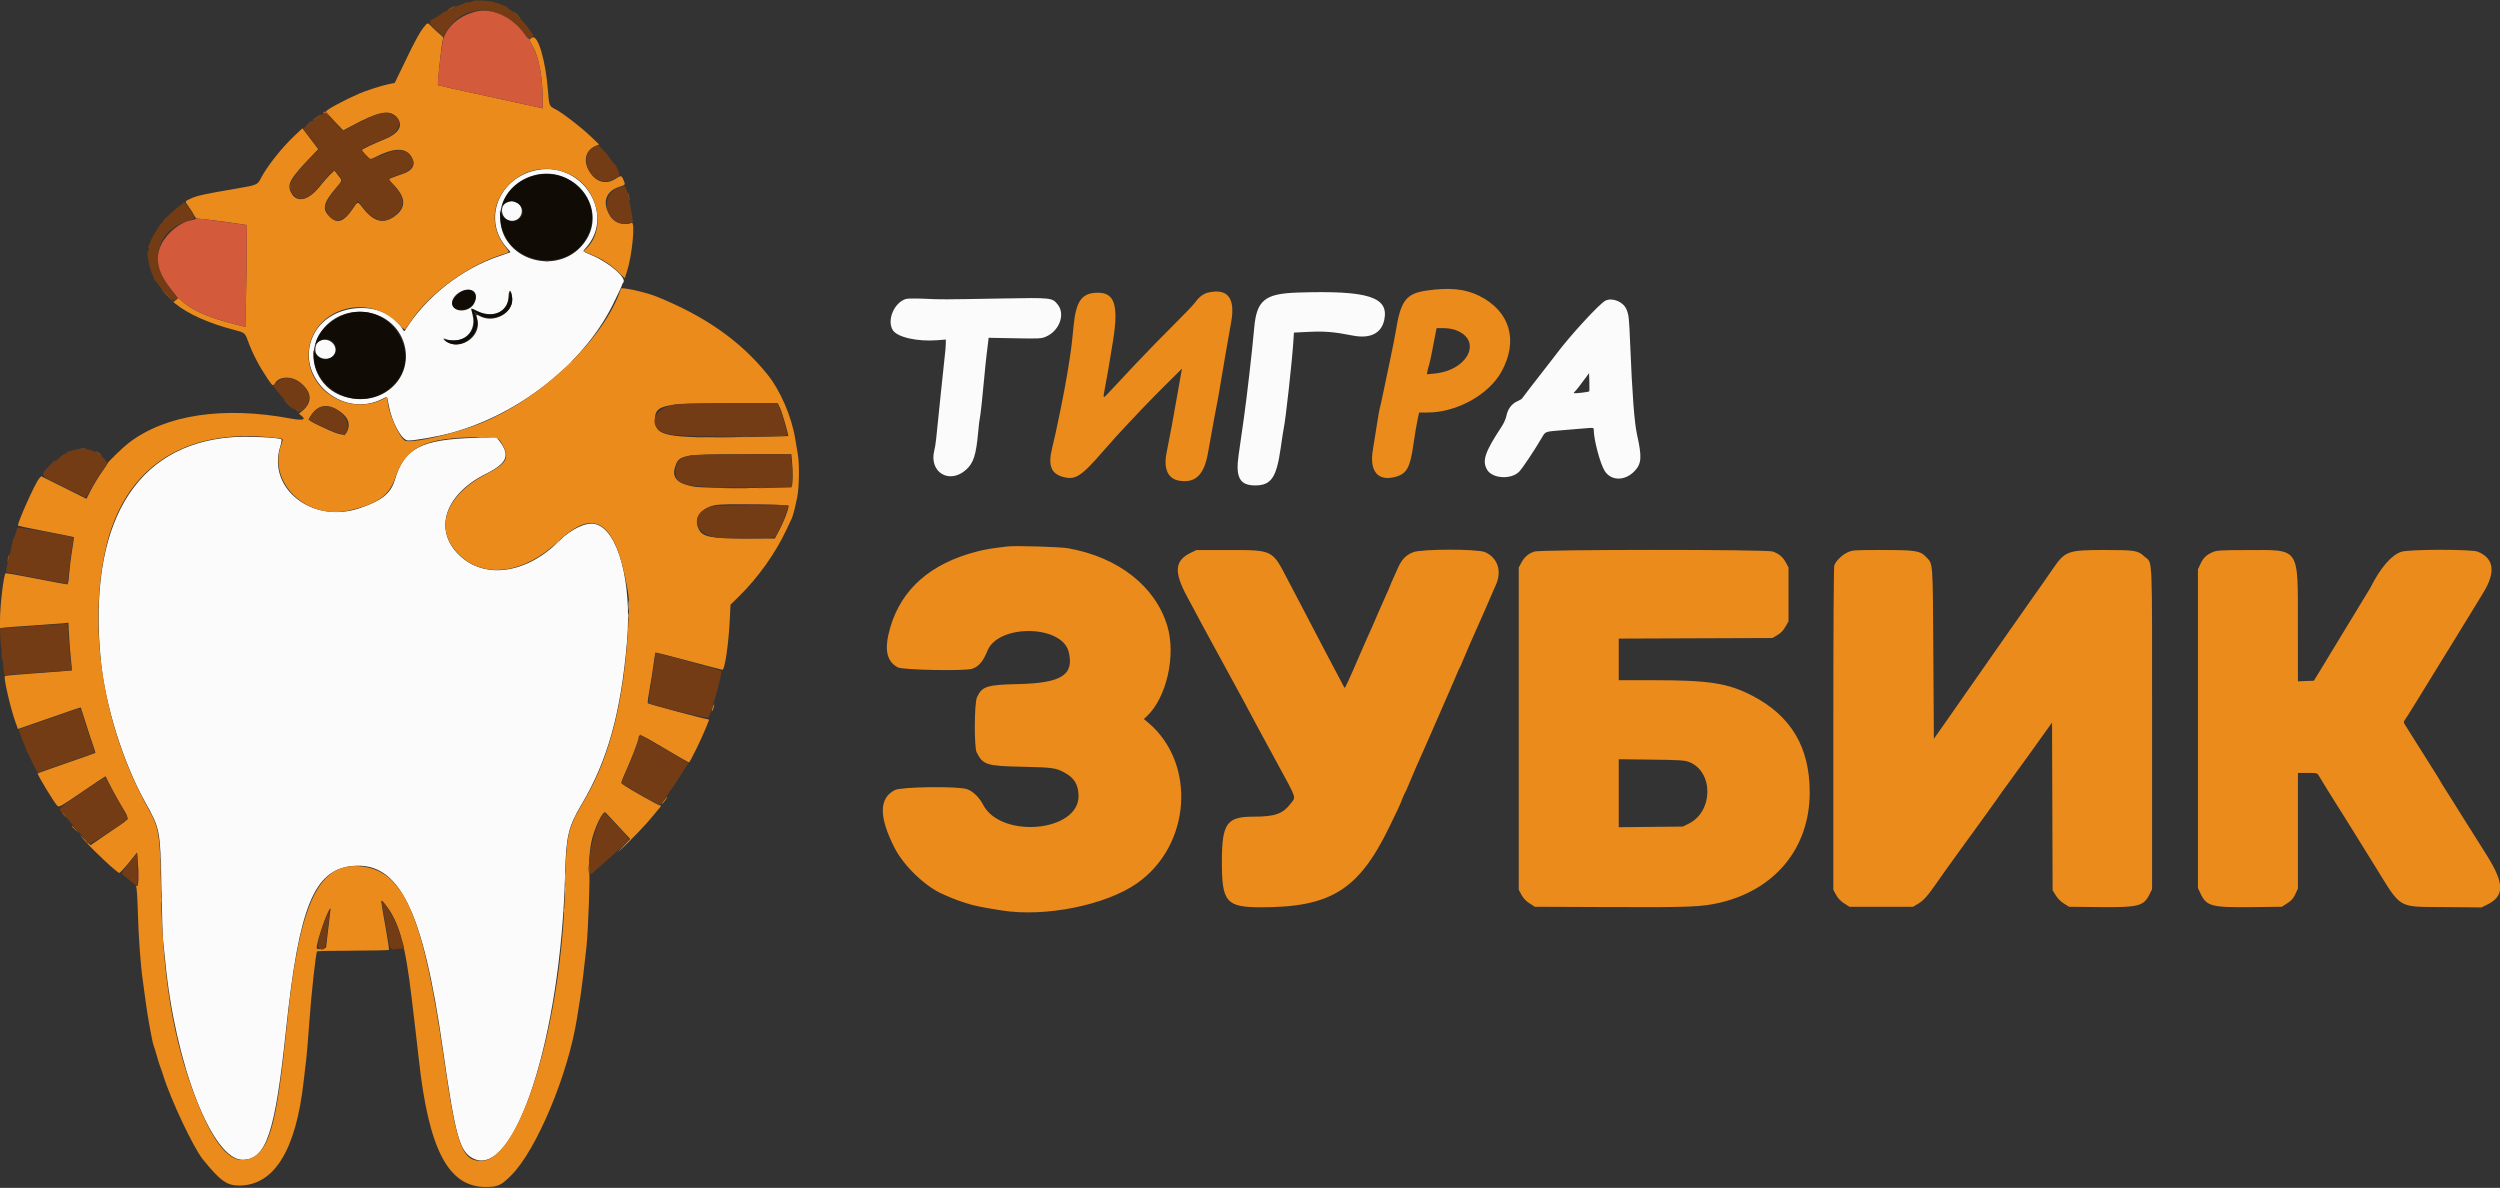 <svg id="svg" version="1.1" xmlns="http://www.w3.org/2000/svg" xmlns:xlink="http://www.w3.org/1999/xlink" width="400" height="190.064" viewBox="0, 0, 400,190.064"><rect x="0" y="0" width="400" height="190.064" fill="#333333" stroke="none"/><g id="svgg"><path id="path0" d="M86.127 27.172 C 79.765 28.243,77.024 35.295,81.223 39.789 C 81.500 40.086,81.695 40.348,81.655 40.373 C 81.616 40.397,80.836 40.666,79.923 40.970 C 73.867 42.986,68.125 47.497,64.821 52.833 C 64.689 53.047,64.639 53.034,64.479 52.750 C 61.633 47.701,52.656 48.288,50.117 53.688 C 47.045 60.222,54.631 67.168,61.186 63.823 C 62.009 63.404,61.913 63.300,62.220 64.939 C 62.714 67.574,64.230 70.355,65.234 70.471 C 65.993 70.559,70.035 69.854,72.230 69.251 C 83.102 66.263,93.235 58.257,97.965 48.917 C 98.698 47.470,99.545 45.650,99.569 45.472 C 99.577 45.411,99.640 45.305,99.708 45.236 C 100.387 44.557,97.588 42.086,94.765 40.871 C 93.105 40.157,93.193 40.252,93.694 39.707 C 98.514 34.458,93.379 25.951,86.127 27.172 M90.722 28.553 C 94.547 30.444,95.978 34.992,93.810 38.370 C 89.758 44.683,79.608 41.697,80.035 34.317 C 80.322 29.372,86.087 26.263,90.722 28.553 M81.335 32.315 C 79.673 32.778,80.178 35.333,81.932 35.333 C 83.599 35.333,84.102 33.040,82.575 32.403 C 81.962 32.146,81.946 32.145,81.335 32.315 M75.833 46.667 C 76.227 47.060,76.257 47.627,75.927 48.418 C 75.234 50.075,72.333 50.111,72.333 48.463 C 72.333 47.002,74.868 45.701,75.833 46.667 M81.962 47.789 C 82.122 50.076,79.071 51.767,76.848 50.624 C 76.149 50.265,76.150 50.264,76.374 51.103 C 77.043 53.609,74.133 55.938,71.708 54.838 C 71.074 54.550,70.652 53.998,71.238 54.222 C 73.926 55.254,76.299 53.204,75.618 50.437 C 75.312 49.192,75.287 49.220,76.275 49.718 C 78.832 51.007,81.280 49.921,81.358 47.465 C 81.402 46.055,81.858 46.299,81.962 47.789 M207.583 46.812 C 202.351 46.985,201.057 48.048,200.670 52.494 C 200.365 55.993,199.486 63.660,199.007 67.000 C 198.738 68.879,198.366 71.476,198.181 72.772 C 197.664 76.397,198.351 77.667,200.832 77.667 C 203.379 77.667,204.240 76.412,204.904 71.732 C 205.124 70.183,205.348 68.729,205.403 68.500 C 205.672 67.380,206.716 57.980,206.923 54.815 L 207.028 53.214 209.409 53.098 C 211.927 52.975,213.527 53.109,216.366 53.677 C 219.206 54.245,221.019 53.364,221.481 51.191 C 222.265 47.501,218.898 46.440,207.583 46.812 M144.947 47.831 C 143.062 48.418,141.873 51.220,142.838 52.803 C 143.545 53.962,146.780 54.693,150.042 54.430 L 151.333 54.326 151.326 55.038 C 151.322 55.429,151.247 56.313,151.159 57.000 C 151.071 57.688,150.771 60.538,150.491 63.333 C 149.740 70.867,149.698 71.228,149.487 72.067 C 148.604 75.574,151.915 77.565,154.593 75.137 C 155.766 74.073,156.175 72.797,156.504 69.171 C 156.608 68.027,156.723 67.043,156.760 66.983 C 156.837 66.859,157.238 63.191,157.496 60.250 C 157.592 59.150,157.750 57.612,157.846 56.833 C 157.942 56.054,158.056 55.108,158.100 54.731 L 158.180 54.046 162.382 54.124 C 166.307 54.197,166.633 54.181,167.342 53.871 C 169.517 52.922,170.485 50.276,169.228 48.717 C 168.349 47.626,168.278 47.618,160.417 47.756 C 150.536 47.929,150.681 47.929,147.917 47.801 C 146.542 47.737,145.206 47.750,144.947 47.831 M256.863 48.109 C 255.914 48.584,251.156 53.759,249.000 56.661 C 248.771 56.970,248.077 57.866,247.459 58.653 C 246.198 60.257,246.230 60.216,244.729 62.167 C 244.130 62.946,243.589 63.660,243.528 63.755 C 243.467 63.849,243.101 64.065,242.716 64.235 C 241.865 64.610,241.221 65.487,241.025 66.537 C 240.946 66.963,240.618 67.710,240.298 68.197 C 237.557 72.368,237.097 73.734,237.950 75.177 C 238.789 76.598,241.813 76.763,243.077 75.457 C 243.613 74.902,245.558 71.981,246.732 69.966 C 247.282 69.024,247.177 69.059,250.083 68.824 C 251.367 68.720,252.998 68.585,253.708 68.523 C 254.943 68.416,255.000 68.427,255.000 68.760 C 255.000 70.347,256.045 74.268,256.763 75.372 C 257.805 76.975,259.998 76.977,261.529 75.376 C 262.653 74.201,262.728 73.133,261.934 69.583 C 261.500 67.644,261.168 63.282,260.829 55.083 C 260.650 50.739,260.612 50.388,260.219 49.466 C 259.709 48.269,257.959 47.561,256.863 48.109 M59.327 50.093 C 65.592 51.518,67.022 59.555,61.590 62.819 C 58.492 64.681,53.980 63.982,51.782 61.299 C 47.435 55.995,52.460 48.531,59.327 50.093 M51.136 54.580 C 50.653 54.853,50.444 55.311,50.465 56.052 C 50.503 57.393,52.622 57.918,53.416 56.783 C 54.360 55.436,52.613 53.749,51.136 54.580 M254.270 62.619 C 254.153 62.736,251.934 62.989,251.841 62.896 C 251.796 62.852,251.834 62.763,251.926 62.699 C 252.086 62.587,252.979 61.452,253.833 60.273 L 254.250 59.699 254.298 61.120 C 254.325 61.902,254.312 62.577,254.270 62.619 M37.167 69.948 C 21.533 71.122,13.998 83.953,16.141 105.750 C 16.842 112.878,19.722 122.066,23.212 128.308 C 25.629 132.631,25.646 132.722,25.835 142.083 C 25.918 146.208,26.026 149.883,26.076 150.250 C 26.126 150.617,26.284 152.154,26.428 153.667 C 28.009 170.291,33.949 185.582,38.819 185.561 C 42.594 185.545,44.015 181.294,45.754 164.833 C 47.846 145.016,50.239 139.130,56.439 138.551 C 63.856 137.858,67.686 145.605,70.834 167.667 C 72.846 181.772,73.523 184.240,75.681 185.341 C 82.366 188.751,89.739 165.947,90.420 139.750 C 90.576 133.753,90.928 132.285,93.075 128.668 C 97.218 121.689,99.361 113.979,100.327 102.583 C 101.131 93.103,98.880 84.765,95.272 83.856 C 93.813 83.489,91.387 84.619,89.454 86.565 C 84.220 91.837,77.446 92.760,73.404 88.754 C 69.332 84.716,71.198 79.093,77.687 75.847 C 81.172 74.105,81.678 72.878,79.885 70.527 L 79.448 69.954 76.099 70.052 C 67.338 70.308,64.666 71.705,63.167 76.813 C 62.537 78.961,61.015 80.161,57.417 81.349 C 49.964 83.809,42.750 78.152,44.828 71.476 C 45.008 70.897,45.102 70.371,45.036 70.308 C 44.725 70.009,39.521 69.771,37.167 69.948 " stroke="none" fill="#fbfbfb" fill-rule="evenodd"></path><path id="path1" d="M67.706 4.472 C 67.317 4.934,66.411 6.551,65.583 8.264 C 64.789 9.906,63.917 11.704,63.645 12.260 L 63.152 13.270 62.118 13.480 C 61.069 13.694,58.566 14.498,57.500 14.962 C 55.013 16.047,52.167 17.587,52.167 17.848 C 52.167 17.924,52.785 18.633,53.542 19.426 L 54.917 20.866 56.167 20.191 C 60.526 17.839,62.305 17.479,63.441 18.718 C 64.620 20.005,63.898 21.338,61.500 22.299 C 59.908 22.938,58.023 23.828,57.924 23.988 C 57.882 24.056,58.173 24.431,58.570 24.821 L 59.293 25.530 59.830 25.252 C 63.010 23.607,64.883 23.546,65.817 25.057 C 66.588 26.305,66.084 27.279,64.373 27.847 C 63.755 28.052,62.999 28.325,62.692 28.453 L 62.133 28.685 63.073 29.670 C 64.962 31.651,64.994 33.242,63.171 34.580 C 61.422 35.864,59.870 35.520,58.223 33.481 C 57.107 32.100,57.368 32.080,56.272 33.635 C 55.015 35.419,54.064 35.786,53.007 34.897 C 51.477 33.610,51.613 32.611,53.645 30.210 C 54.844 28.793,54.802 28.974,54.135 28.107 C 53.842 27.727,53.578 27.384,53.549 27.345 C 53.450 27.213,52.313 28.401,51.142 29.860 C 49.335 32.112,47.453 32.516,46.586 30.839 C 45.881 29.475,46.360 28.624,49.934 24.890 L 50.917 23.864 49.654 22.195 L 48.391 20.525 47.203 21.638 C 45.094 23.614,42.657 26.698,41.687 28.619 C 41.211 29.562,41.057 29.625,37.858 30.169 C 32.790 31.030,31.564 31.294,30.611 31.730 C 29.496 32.240,29.526 32.134,30.229 33.125 C 30.539 33.560,30.916 34.160,31.067 34.458 C 31.292 34.901,31.440 35.000,31.880 35.000 C 32.350 35.000,37.452 35.665,38.958 35.922 L 39.500 36.015 39.476 39.966 C 39.463 42.139,39.407 45.803,39.351 48.108 L 39.250 52.300 37.667 51.901 C 33.709 50.902,31.152 49.840,29.551 48.528 L 28.518 47.682 28.134 48.008 L 27.750 48.333 28.106 48.625 C 30.070 50.232,33.493 51.757,37.380 52.758 C 39.149 53.213,39.197 53.250,39.652 54.497 C 40.389 56.517,41.384 58.450,42.721 60.459 C 43.578 61.746,43.724 61.848,43.991 61.350 C 44.616 60.182,46.632 60.101,48.007 61.188 C 49.911 62.693,50.044 64.345,48.373 65.744 L 47.830 66.199 48.256 66.534 C 49.052 67.160,48.416 67.320,46.527 66.968 C 35.732 64.956,26.472 66.352,20.583 70.878 C 19.653 71.594,17.167 74.005,17.167 74.193 C 17.167 74.259,16.767 74.870,16.278 75.552 C 15.789 76.233,15.039 77.469,14.610 78.299 L 13.831 79.808 10.207 78.002 L 6.583 76.195 6.267 76.556 C 5.619 77.294,2.669 83.892,2.889 84.111 C 2.930 84.152,4.940 84.568,7.357 85.036 C 9.773 85.504,11.778 85.909,11.813 85.937 C 11.848 85.965,11.718 86.946,11.524 88.119 C 11.331 89.291,11.122 90.981,11.061 91.875 C 10.981 93.062,10.891 93.500,10.729 93.500 C 10.607 93.500,8.362 93.081,5.740 92.568 C 3.119 92.056,0.935 91.676,0.886 91.725 C 0.577 92.034,0.002 96.899,0.001 99.210 L 0.000 100.504 0.625 100.420 C 0.969 100.373,3.012 100.222,5.167 100.084 C 7.321 99.945,9.503 99.789,10.015 99.736 L 10.947 99.640 11.052 101.695 C 11.110 102.825,11.245 104.520,11.352 105.462 C 11.460 106.404,11.514 107.209,11.472 107.250 C 11.430 107.292,9.038 107.489,6.156 107.688 C 3.274 107.887,0.859 108.100,0.789 108.161 C 0.530 108.386,1.667 113.315,2.528 115.697 L 2.870 116.645 6.727 115.307 C 8.848 114.572,11.102 113.789,11.736 113.569 C 12.371 113.348,12.907 113.186,12.927 113.209 C 12.948 113.231,13.266 114.225,13.635 115.417 C 14.003 116.608,14.531 118.219,14.808 118.997 C 15.086 119.774,15.287 120.435,15.257 120.466 C 15.226 120.496,13.154 121.231,10.653 122.097 C 8.151 122.964,6.074 123.703,6.038 123.740 C 5.904 123.874,8.709 128.502,9.183 128.931 C 9.465 129.187,9.707 129.050,13.178 126.677 C 15.211 125.288,16.883 124.174,16.895 124.201 C 17.273 125.066,18.586 127.521,19.412 128.907 C 20.773 131.189,20.846 130.889,18.542 132.458 C 17.465 133.192,16.113 134.116,15.539 134.513 L 14.494 135.234 13.468 134.242 C 12.525 133.331,12.549 133.370,13.763 134.731 C 15.254 136.404,18.776 139.667,19.090 139.667 C 19.204 139.667,19.886 138.935,20.607 138.042 L 21.917 136.417 22.022 137.500 C 22.253 139.868,22.192 141.879,21.893 141.764 C 21.689 141.686,21.662 141.713,21.787 141.871 C 21.881 141.990,22.000 143.799,22.059 146.000 C 22.161 149.816,22.490 154.393,22.831 156.750 C 22.924 157.392,23.152 159.079,23.339 160.500 C 23.648 162.852,24.429 167.069,24.612 167.375 C 24.653 167.444,24.873 168.157,25.100 168.959 C 25.326 169.761,25.579 170.567,25.661 170.750 C 25.743 170.933,25.937 171.496,26.093 172.000 C 27.312 175.937,30.959 183.658,32.489 185.541 C 35.270 188.963,36.315 189.705,38.327 189.686 C 43.886 189.634,47.336 184.045,48.576 173.083 C 48.721 171.800,48.914 170.150,49.005 169.417 C 49.096 168.683,49.322 165.946,49.507 163.333 C 49.819 158.945,50.539 152.405,50.732 152.212 C 50.778 152.167,53.363 152.119,56.477 152.106 C 59.591 152.094,62.181 152.042,62.232 151.990 C 62.283 151.939,62.064 150.439,61.745 148.657 C 60.916 144.029,60.895 143.826,61.278 144.269 C 63.781 147.161,64.826 150.728,65.915 160.083 C 66.138 162.008,66.401 164.221,66.499 165.000 C 66.596 165.779,66.828 167.804,67.013 169.499 C 68.590 183.900,71.722 189.903,77.667 189.914 C 79.671 189.917,80.167 189.691,81.837 188.011 C 85.868 183.955,90.931 171.831,92.316 162.917 C 92.501 161.725,92.729 160.300,92.823 159.750 C 93.008 158.663,93.569 154.085,93.844 151.417 C 94.107 148.854,94.437 139.814,94.270 139.711 C 94.083 139.595,94.288 136.450,94.585 134.887 C 95.020 132.602,96.476 129.558,96.914 130.021 C 97.033 130.147,97.965 131.147,98.984 132.244 L 100.838 134.237 99.628 135.492 C 98.962 136.182,98.751 136.447,99.159 136.082 C 100.735 134.670,103.385 131.905,104.500 130.509 C 104.821 130.107,105.158 129.697,105.250 129.597 C 105.647 129.164,105.901 128.779,105.714 128.891 C 105.547 128.991,100.754 126.305,99.613 125.472 C 99.325 125.262,99.353 125.152,100.134 123.417 C 101.029 121.427,102.165 118.478,102.169 118.132 C 102.179 117.338,102.444 117.440,106.294 119.727 C 108.400 120.977,110.171 122.000,110.231 122.000 C 110.377 122.000,112.235 118.224,112.855 116.667 C 113.129 115.979,113.387 115.342,113.428 115.250 C 113.470 115.158,113.334 115.072,113.127 115.059 C 112.645 115.028,103.785 112.655,103.644 112.519 C 103.585 112.463,103.711 111.479,103.924 110.333 C 104.137 109.188,104.423 107.400,104.558 106.362 C 104.694 105.323,104.835 104.443,104.873 104.405 C 104.910 104.368,107.298 104.973,110.179 105.750 C 113.060 106.527,115.498 107.164,115.597 107.165 C 115.968 107.169,116.581 102.966,116.764 99.160 L 116.880 96.750 118.240 95.417 C 121.296 92.421,124.074 88.516,125.831 84.750 C 126.215 83.925,126.594 83.126,126.673 82.975 C 126.868 82.598,127.277 80.988,127.581 79.401 C 127.868 77.904,127.918 74.195,127.671 72.819 C 127.582 72.323,127.391 71.177,127.248 70.272 C 126.674 66.664,124.843 62.436,122.728 59.833 C 118.394 54.501,112.832 50.604,105.063 47.454 C 103.370 46.768,99.452 45.893,99.357 46.179 C 96.759 54.034,86.984 63.509,77.292 67.570 C 72.936 69.394,65.521 71.094,64.707 70.454 C 63.783 69.730,62.244 66.254,62.055 64.467 L 61.954 63.517 61.316 63.842 C 55.831 66.641,49.003 62.375,49.377 56.383 C 49.806 49.511,58.742 46.635,63.682 51.779 C 64.249 52.370,64.766 52.792,64.831 52.718 C 64.895 52.644,65.354 51.984,65.849 51.251 C 68.771 46.932,74.680 42.590,80.030 40.832 C 80.609 40.642,81.185 40.451,81.310 40.408 C 81.472 40.352,81.364 40.118,80.930 39.588 C 75.516 32.981,83.404 24.097,91.266 27.947 C 95.732 30.133,97.098 36.688,93.744 39.839 L 93.343 40.216 94.630 40.739 C 96.286 41.411,97.648 42.294,98.936 43.531 L 99.965 44.519 100.311 43.447 C 101.169 40.792,101.680 35.303,101.038 35.647 C 100.087 36.155,98.397 35.675,97.737 34.709 C 96.265 32.556,96.817 30.609,99.103 29.889 C 100.109 29.571,100.094 29.598,99.748 28.770 C 99.449 28.055,99.352 28.040,98.538 28.576 C 97.012 29.581,95.448 29.197,94.380 27.553 C 93.232 25.786,93.641 24.034,95.369 23.318 L 95.862 23.114 94.478 21.793 C 92.941 20.324,89.994 18.054,88.883 17.483 C 87.860 16.957,87.860 16.955,87.678 14.561 C 87.307 9.694,86.078 5.513,85.161 6.003 C 84.636 6.284,84.645 6.440,85.246 7.449 C 86.218 9.081,86.831 12.401,86.833 16.045 L 86.833 17.340 86.420 17.236 C 86.193 17.179,82.440 16.362,78.080 15.420 C 73.720 14.479,70.119 13.674,70.077 13.633 C 69.963 13.518,70.651 6.986,70.835 6.439 C 70.977 6.019,70.941 5.919,70.540 5.615 C 70.289 5.424,69.716 4.908,69.268 4.467 C 68.293 3.510,68.518 3.509,67.706 4.472 M228.239 46.493 C 224.966 46.969,224.099 48.117,223.325 53.000 C 223.216 53.688,222.832 55.637,222.471 57.333 C 222.111 59.029,221.594 61.494,221.323 62.811 C 221.051 64.128,220.797 65.257,220.758 65.320 C 220.719 65.383,220.492 66.705,220.253 68.259 C 220.014 69.812,219.751 71.458,219.669 71.917 C 219.042 75.417,220.485 77.110,223.378 76.268 C 225.105 75.766,225.632 74.769,226.164 71.000 C 226.352 69.671,226.629 68.002,226.781 67.292 L 227.057 66.000 228.446 66.000 C 233.057 66.000,238.203 63.153,240.228 59.481 C 242.981 54.491,241.617 49.809,236.691 47.342 C 234.439 46.214,231.908 45.959,228.239 46.493 M193.238 46.823 C 192.551 46.988,191.759 47.594,191.274 48.327 C 191.055 48.658,189.439 50.351,187.683 52.089 C 185.927 53.828,183.124 56.710,181.453 58.494 C 179.783 60.278,178.010 62.171,177.514 62.702 C 176.403 63.889,176.431 63.926,176.838 61.821 C 177.153 60.189,177.498 58.170,178.083 54.532 C 178.993 48.876,178.356 46.833,175.684 46.833 C 173.077 46.833,172.147 48.135,171.753 52.333 C 171.472 55.327,171.362 56.156,170.745 59.917 C 170.258 62.886,168.984 69.120,168.313 71.822 C 167.673 74.396,168.174 75.751,169.959 76.269 C 172.057 76.880,172.908 76.338,176.671 72.000 C 177.347 71.221,178.211 70.246,178.591 69.833 C 181.698 66.463,184.039 64.018,186.383 61.694 L 189.129 58.972 188.969 59.778 C 188.881 60.221,188.593 61.858,188.329 63.417 C 187.880 66.060,187.034 70.615,186.672 72.333 C 186.110 75.005,186.850 76.640,188.750 76.925 C 191.281 77.305,192.656 75.962,193.268 72.513 C 194.004 68.368,194.639 64.909,194.739 64.500 C 194.796 64.271,195.025 62.958,195.249 61.583 C 195.472 60.208,195.874 57.846,196.142 56.333 C 196.409 54.821,196.796 52.630,197.001 51.465 C 197.672 47.648,196.392 46.069,193.238 46.823 M232.758 52.761 C 237.304 54.305,234.986 59.263,229.478 59.775 L 228.296 59.885 228.408 59.317 C 228.470 59.005,228.587 58.563,228.668 58.333 C 228.750 58.104,228.970 57.092,229.159 56.083 C 229.348 55.075,229.582 53.856,229.680 53.375 L 229.857 52.500 230.923 52.500 C 231.509 52.500,232.335 52.618,232.758 52.761 M124.819 65.292 C 125.138 65.948,126.212 69.677,126.111 69.777 C 126.095 69.794,122.781 69.861,118.749 69.925 C 106.641 70.119,104.830 69.771,104.792 67.242 C 104.755 64.799,105.882 64.532,116.342 64.514 L 124.434 64.500 124.819 65.292 M54.015 65.592 C 55.512 66.502,56.063 67.548,55.671 68.736 C 55.291 69.889,54.706 69.824,51.399 68.257 C 49.210 67.219,49.226 67.237,49.788 66.403 C 50.855 64.819,52.289 64.544,54.015 65.592 M43.631 70.014 C 45.565 70.229,45.378 70.055,44.960 71.252 C 42.867 77.240,49.021 83.191,55.760 81.697 C 60.255 80.700,62.247 79.328,63.185 76.581 C 64.931 71.469,67.890 70.015,76.692 69.945 C 79.821 69.920,79.704 69.875,80.533 71.417 C 81.535 73.281,80.966 74.223,77.875 75.813 C 71.205 79.244,69.337 84.634,73.406 88.703 C 77.379 92.676,83.854 91.823,89.340 86.604 C 95.198 81.031,98.534 83.393,100.432 94.458 C 100.697 96.006,100.706 96.526,100.523 100.038 C 99.915 111.736,97.666 120.867,93.718 127.667 C 91.932 130.743,91.711 131.181,91.272 132.529 C 90.717 134.233,90.533 136.196,90.424 141.583 C 89.980 163.529,83.231 185.708,76.987 185.745 C 73.928 185.764,73.035 183.302,70.997 169.231 C 67.742 146.755,64.739 139.604,58.161 138.664 C 51.076 137.652,47.924 144.131,45.920 163.833 C 44.369 179.086,43.257 183.525,40.596 185.084 C 37.496 186.902,34.602 184.053,31.450 176.083 C 27.664 166.507,25.931 156.047,25.734 141.583 C 25.625 133.623,25.427 132.411,23.748 129.417 C 16.654 116.769,14.032 101.082,16.840 88.083 C 19.679 74.942,29.348 68.421,43.631 70.014 M126.725 73.792 C 126.877 75.403,126.853 77.544,126.680 77.817 C 126.467 78.154,112.840 78.190,111.000 77.858 C 108.409 77.392,107.493 76.460,107.991 74.796 C 108.595 72.783,109.053 72.692,118.684 72.678 L 126.618 72.667 126.725 73.792 M126.167 80.990 C 126.167 81.515,125.366 83.581,124.643 84.921 L 123.971 86.167 119.516 86.167 C 113.595 86.167,112.397 85.924,111.768 84.597 C 110.971 82.919,112.001 81.387,114.289 80.848 C 115.726 80.510,126.167 80.634,126.167 80.990 M161.167 87.434 C 158.557 87.744,157.667 87.894,156.229 88.266 C 148.911 90.162,144.263 94.235,142.460 100.333 C 141.431 103.812,141.799 105.801,143.651 106.779 C 144.469 107.211,154.549 107.393,155.596 106.995 C 156.641 106.598,157.321 105.783,157.985 104.131 C 159.723 99.805,169.949 99.951,170.996 104.317 C 171.883 108.014,169.838 109.302,162.841 109.456 C 157.891 109.564,157.112 109.817,156.313 111.576 C 155.881 112.529,155.845 119.543,156.269 120.383 C 157.275 122.377,157.837 122.556,163.500 122.680 C 168.437 122.789,168.887 122.850,170.301 123.602 C 171.869 124.436,172.546 125.550,172.567 127.333 C 172.636 133.122,160.089 134.253,157.271 128.712 C 156.700 127.587,155.655 126.584,154.724 126.267 C 153.260 125.768,144.228 125.879,143.183 126.408 C 140.625 127.704,140.605 130.684,143.120 135.634 C 144.616 138.579,148.141 141.942,150.950 143.106 C 151.298 143.250,151.890 143.507,152.266 143.676 C 152.641 143.846,153.653 144.209,154.516 144.484 C 155.925 144.933,156.861 145.126,160.269 145.671 C 167.181 146.775,176.832 144.851,181.867 141.365 C 190.562 135.344,191.486 122.116,183.666 115.583 L 183.018 115.041 183.446 114.646 C 186.624 111.709,188.191 104.914,186.781 100.186 C 184.882 93.818,178.958 89.165,170.917 87.725 C 169.630 87.495,162.460 87.281,161.167 87.434 M190.529 88.441 C 187.932 89.698,187.786 91.499,189.959 95.500 C 190.681 96.829,191.324 98.029,191.389 98.167 C 191.453 98.304,191.752 98.867,192.052 99.417 C 192.353 99.967,192.963 101.092,193.407 101.917 C 193.851 102.742,195.281 105.367,196.585 107.750 C 198.809 111.814,199.270 112.668,201.020 115.958 C 201.398 116.669,202.936 119.506,204.437 122.264 C 207.532 127.949,207.365 127.453,206.542 128.533 C 205.249 130.228,204.010 130.667,200.516 130.667 C 196.254 130.667,195.500 131.759,195.500 137.939 C 195.500 144.338,196.214 145.164,201.750 145.166 C 212.916 145.169,217.368 142.399,222.242 132.417 C 223.736 129.357,223.986 128.814,224.429 127.667 C 224.589 127.254,224.776 126.842,224.845 126.750 C 224.914 126.658,225.118 126.208,225.299 125.750 C 225.662 124.827,227.339 120.961,227.828 119.917 C 228.000 119.550,228.512 118.388,228.967 117.333 C 230.085 114.737,232.025 110.290,232.530 109.167 C 232.756 108.662,233.042 107.987,233.165 107.667 C 233.288 107.346,233.445 107.008,233.513 106.917 C 233.581 106.825,233.785 106.375,233.965 105.917 C 234.310 105.042,235.963 101.225,236.491 100.083 C 236.840 99.330,237.705 97.359,238.503 95.500 C 238.798 94.813,239.182 93.933,239.356 93.545 C 240.338 91.357,239.606 89.200,237.587 88.335 C 236.378 87.817,227.461 87.824,226.131 88.345 C 224.962 88.803,224.307 89.466,223.699 90.808 C 222.647 93.130,222.333 93.846,222.333 93.921 C 222.333 93.964,222.114 94.468,221.846 95.041 C 221.579 95.614,221.023 96.871,220.612 97.833 C 219.768 99.806,219.125 101.268,218.668 102.250 C 218.497 102.617,218.020 103.704,217.608 104.667 C 215.883 108.693,215.195 110.181,215.118 110.053 C 214.925 109.733,208.804 98.079,208.612 97.667 C 208.549 97.529,208.214 96.892,207.870 96.250 C 207.525 95.608,206.645 93.929,205.913 92.518 C 203.551 87.963,203.623 87.998,196.512 88.006 L 191.417 88.012 190.529 88.441 M245.468 88.250 C 244.526 88.596,243.907 89.128,243.432 90.001 L 243.000 90.795 243.000 116.583 L 243.000 142.372 243.443 143.185 C 243.742 143.736,244.159 144.174,244.731 144.541 L 245.575 145.083 257.579 145.133 C 270.414 145.185,272.305 145.109,275.221 144.420 C 284.082 142.326,289.528 135.643,289.554 126.833 C 289.576 119.551,286.556 114.487,280.270 111.264 C 276.434 109.297,273.441 108.835,264.542 108.834 L 259.000 108.833 259.000 105.504 L 259.000 102.175 271.292 102.129 L 283.583 102.083 284.376 101.617 C 284.926 101.294,285.321 100.886,285.666 100.284 L 286.164 99.417 286.165 95.106 L 286.167 90.795 285.734 90.001 C 285.247 89.105,284.637 88.592,283.639 88.240 C 282.655 87.893,246.414 87.902,245.468 88.250 M295.582 88.392 C 294.718 88.794,293.759 89.735,293.489 90.446 C 293.395 90.693,293.333 101.077,293.333 116.613 L 293.333 142.372 293.776 143.185 C 294.076 143.736,294.492 144.174,295.064 144.541 L 295.909 145.083 300.996 145.083 L 306.083 145.083 306.847 144.634 C 307.740 144.109,308.377 143.407,309.750 141.431 C 310.300 140.639,311.012 139.630,311.333 139.188 C 311.654 138.745,312.329 137.807,312.833 137.101 C 313.337 136.396,314.012 135.463,314.333 135.028 C 314.654 134.593,315.239 133.790,315.634 133.243 C 316.028 132.697,316.948 131.425,317.679 130.417 C 318.965 128.643,319.496 127.896,320.346 126.667 C 320.568 126.346,321.279 125.371,321.925 124.500 C 322.572 123.629,323.734 122.028,324.509 120.942 C 326.286 118.448,326.400 118.290,327.455 116.823 L 328.327 115.610 328.372 129.027 L 328.417 142.443 328.921 143.259 C 329.233 143.764,329.736 144.267,330.241 144.579 L 331.056 145.083 335.902 145.135 C 342.144 145.201,342.976 144.991,343.911 143.116 L 344.333 142.268 344.333 116.544 C 344.333 87.684,344.446 90.281,343.140 89.066 C 342.072 88.074,341.631 88.000,336.753 88.000 C 330.826 88.000,330.403 88.155,328.439 91.040 C 327.646 92.205,326.657 93.616,324.672 96.417 C 324.477 96.692,323.347 98.304,322.162 100.000 C 320.976 101.696,319.453 103.871,318.776 104.833 C 318.099 105.796,317.158 107.146,316.684 107.833 C 316.210 108.521,315.371 109.721,314.819 110.500 C 314.268 111.279,313.689 112.109,313.533 112.343 C 313.377 112.578,312.387 113.994,311.333 115.492 L 309.417 118.214 309.333 104.565 C 309.242 89.539,309.297 90.308,308.212 89.153 C 307.238 88.117,306.527 88.000,301.202 88.002 C 296.541 88.003,296.395 88.013,295.582 88.392 M354.000 88.356 C 352.996 88.800,352.533 89.253,352.063 90.250 L 351.670 91.083 351.670 116.583 L 351.670 142.083 352.063 142.928 C 353.029 145.002,353.814 145.214,360.254 145.139 L 365.092 145.083 365.957 144.528 C 366.622 144.101,366.920 143.765,367.244 143.080 L 367.667 142.187 367.667 132.927 L 367.667 123.667 369.208 123.668 C 370.712 123.669,370.757 123.680,371.021 124.126 C 371.638 125.165,373.080 127.503,373.874 128.750 C 374.340 129.483,374.886 130.346,375.086 130.667 C 375.648 131.567,378.280 135.807,380.001 138.583 C 384.336 145.578,383.459 145.066,391.228 145.135 L 397.039 145.187 397.920 144.756 C 400.730 143.381,400.727 141.376,397.907 136.875 C 394.797 131.913,394.535 131.496,393.577 130.000 C 393.078 129.221,392.517 128.321,392.331 128.000 C 392.144 127.679,391.695 126.967,391.331 126.417 C 390.968 125.867,390.596 125.267,390.505 125.083 C 390.414 124.900,390.020 124.247,389.628 123.633 C 389.237 123.018,388.434 121.743,387.844 120.800 C 386.266 118.277,385.682 117.349,385.067 116.388 C 384.529 115.549,384.522 115.517,384.807 115.138 C 384.968 114.925,385.650 113.850,386.322 112.750 C 386.994 111.650,387.710 110.487,387.913 110.167 C 388.116 109.846,388.530 109.171,388.833 108.667 C 389.137 108.162,389.551 107.487,389.756 107.167 C 390.214 106.445,392.623 102.538,392.889 102.085 C 392.996 101.902,393.316 101.377,393.601 100.918 C 393.886 100.459,394.554 99.371,395.085 98.500 C 395.616 97.629,396.617 95.993,397.310 94.864 C 399.351 91.536,399.062 89.345,396.438 88.266 C 395.457 87.862,385.515 87.873,384.226 88.280 C 382.648 88.777,380.866 90.844,379.268 94.030 C 379.207 94.151,378.728 94.941,378.204 95.787 C 377.679 96.632,376.219 99.032,374.960 101.120 C 373.700 103.208,372.119 105.817,371.446 106.917 L 370.222 108.917 368.944 108.965 L 367.667 109.014 367.663 99.965 C 367.658 87.397,368.057 87.991,359.622 88.012 C 355.133 88.023,354.691 88.050,354.000 88.356 M114.019 113.185 C 113.916 113.480,113.861 113.750,113.897 113.786 C 113.932 113.821,114.045 113.609,114.148 113.315 C 114.251 113.020,114.306 112.750,114.270 112.714 C 114.234 112.679,114.121 112.891,114.019 113.185 M270.202 121.899 C 274.179 123.393,274.173 129.832,270.194 131.787 L 269.250 132.250 264.125 132.303 L 259.000 132.355 259.000 126.915 L 259.000 121.475 264.208 121.539 C 268.680 121.594,269.528 121.645,270.202 121.899 M106.477 127.792 C 105.997 128.371,105.794 128.667,105.876 128.667 C 105.923 128.667,106.161 128.404,106.405 128.083 C 106.859 127.488,106.914 127.263,106.477 127.792 M11.500 132.219 C 11.500 132.248,11.744 132.491,12.042 132.760 L 12.583 133.250 12.094 132.708 C 11.638 132.203,11.500 132.090,11.500 132.219 M52.555 148.292 C 52.349 149.919,52.178 151.381,52.174 151.542 C 52.167 151.839,50.666 152.004,50.667 151.708 C 50.669 150.559,52.499 145.333,52.900 145.333 C 52.915 145.333,52.760 146.665,52.555 148.292 " stroke="none" fill="#eb8b1c" fill-rule="evenodd"></path><path id="path2" d="M85.544 28.090 C 83.160 28.732,81.284 30.333,80.510 32.387 L 80.333 32.856 80.817 32.512 C 82.419 31.371,84.535 33.413,83.237 34.848 C 82.412 35.760,80.888 35.495,80.276 34.333 L 79.970 33.750 80.069 35.083 C 80.616 42.385,90.961 44.214,94.118 37.567 C 96.589 32.364,91.316 26.536,85.544 28.090 M73.755 46.714 C 73.066 47.104,72.331 48.022,72.337 48.483 C 72.356 49.877,74.855 49.973,75.745 48.614 C 76.789 47.021,75.457 45.750,73.755 46.714 M81.461 47.515 C 81.228 49.941,78.880 51.025,76.401 49.853 L 75.386 49.372 75.602 49.978 C 76.534 52.585,74.877 54.700,72.101 54.450 C 71.185 54.368,71.116 54.383,71.412 54.599 C 73.796 56.349,77.435 53.160,76.102 50.488 C 75.760 49.802,75.764 49.721,76.125 50.037 C 78.369 52.005,82.381 50.245,81.916 47.497 C 81.754 46.538,81.554 46.546,81.461 47.515 M55.248 50.300 C 53.032 51.066,51.103 52.870,50.580 54.667 L 50.459 55.083 50.854 54.730 C 51.724 53.954,53.067 54.168,53.583 55.166 C 54.571 57.076,51.617 58.460,50.492 56.614 L 50.168 56.083 50.167 56.602 C 50.160 62.879,57.920 66.172,62.644 61.897 C 68.175 56.892,62.395 47.828,55.248 50.300 " stroke="none" fill="#110b06" fill-rule="evenodd"></path><path id="path3" d="M75.734 0.155 C 75.623 0.266,75.141 0.366,74.708 0.367 C 74.502 0.368,74.333 0.426,74.333 0.497 C 74.333 0.567,74.122 0.667,73.863 0.719 C 73.417 0.808,70.843 1.970,70.667 2.162 C 70.444 2.405,69.066 3.235,68.946 3.199 C 68.870 3.177,68.852 3.229,68.905 3.315 C 68.959 3.401,68.908 3.506,68.793 3.549 C 68.571 3.630,69.717 4.929,70.526 5.514 L 70.968 5.833 71.387 5.119 C 74.170 0.370,80.059 0.534,83.961 5.470 C 84.589 6.265,84.644 6.297,84.979 6.062 C 85.387 5.777,85.418 5.612,85.121 5.304 C 85.004 5.182,84.752 4.834,84.562 4.529 C 84.073 3.745,82.127 1.778,81.605 1.540 C 81.364 1.430,81.167 1.264,81.167 1.170 C 81.167 1.077,81.110 1.014,81.042 1.031 C 80.973 1.048,80.617 0.924,80.250 0.755 C 79.883 0.587,79.530 0.459,79.464 0.472 C 79.399 0.485,79.136 0.409,78.881 0.302 C 78.435 0.115,75.893 -0.004,75.734 0.155 M50.904 18.718 C 50.347 19.102,49.581 19.684,49.201 20.011 L 48.511 20.606 49.755 22.240 L 50.999 23.874 49.625 25.319 C 46.315 28.798,45.827 29.842,46.909 31.127 C 48.011 32.437,49.327 31.951,51.362 29.482 C 53.504 26.883,53.336 26.971,54.141 28.028 C 54.712 28.776,54.781 28.949,54.596 29.164 C 52.092 32.051,51.708 32.995,52.504 34.302 C 53.449 35.852,54.918 35.540,56.333 33.489 L 57.250 32.161 57.744 32.789 C 59.877 35.502,61.363 35.946,63.230 34.427 C 64.867 33.094,64.814 31.623,63.061 29.686 C 61.979 28.490,61.938 28.575,63.903 27.935 C 65.930 27.276,66.569 26.376,65.841 25.207 C 64.982 23.826,63.791 23.686,61.391 24.680 C 59.070 25.642,59.182 25.639,58.458 24.770 C 58.115 24.358,57.833 23.987,57.833 23.947 C 57.833 23.827,60.510 22.570,61.626 22.165 C 64.015 21.301,64.653 19.034,62.734 18.232 C 61.579 17.750,60.025 18.222,56.412 20.152 L 54.862 20.980 53.500 19.490 C 51.918 17.759,52.181 17.837,50.904 18.718 M95.138 23.508 C 92.040 25.127,94.911 30.276,98.058 28.744 C 99.196 28.191,99.267 28.080,98.931 27.376 C 98.767 27.031,98.646 26.721,98.664 26.685 C 98.681 26.650,98.632 26.575,98.556 26.519 C 98.388 26.396,97.333 25.047,97.333 24.955 C 97.333 24.919,96.977 24.507,96.542 24.039 L 95.750 23.188 95.138 23.508 M99.038 29.997 C 95.569 31.150,97.157 36.738,100.656 35.690 L 101.280 35.503 101.076 34.126 C 100.867 32.712,100.203 30.000,100.020 29.810 C 99.963 29.752,99.521 29.836,99.038 29.997 M29.234 32.456 C 29.288 32.510,29.126 32.683,28.874 32.840 C 28.290 33.205,25.946 35.332,26.119 35.339 C 26.191 35.342,26.095 35.474,25.906 35.633 C 25.459 36.006,23.997 38.521,23.931 39.028 C 23.923 39.089,23.862 39.194,23.795 39.261 C 23.728 39.328,23.717 39.559,23.771 39.775 C 23.825 39.990,23.802 40.167,23.720 40.167 C 23.366 40.167,23.868 42.939,24.414 43.995 C 24.558 44.273,24.617 44.501,24.546 44.503 C 24.475 44.504,24.494 44.560,24.589 44.628 C 24.684 44.695,25.034 45.125,25.369 45.583 C 26.620 47.299,27.775 48.271,28.154 47.928 C 28.483 47.631,28.478 47.618,27.708 46.745 C 23.759 42.265,24.827 36.942,29.988 35.385 C 30.499 35.231,30.979 35.052,31.055 34.989 C 31.343 34.749,29.888 32.469,29.402 32.397 C 29.256 32.376,29.180 32.402,29.234 32.456 M87.208 41.782 C 87.369 41.823,87.631 41.823,87.792 41.782 C 87.952 41.740,87.821 41.705,87.500 41.705 C 87.179 41.705,87.048 41.740,87.208 41.782 M44.917 60.694 C 44.733 60.795,44.382 61.065,44.136 61.293 L 43.688 61.709 44.379 62.624 C 45.059 63.526,46.829 65.315,47.514 65.795 C 48.135 66.230,49.285 65.095,49.447 63.888 C 49.712 61.917,46.634 59.747,44.917 60.694 M107.708 64.753 C 104.046 65.548,103.621 68.783,107.083 69.503 C 108.888 69.879,125.555 70.001,125.915 69.641 C 126.062 69.494,125.280 66.558,124.823 65.542 L 124.354 64.500 116.552 64.513 C 110.643 64.523,108.497 64.581,107.708 64.753 M51.000 65.300 C 50.679 65.476,50.172 65.960,49.872 66.375 L 49.328 67.130 50.789 67.882 C 51.593 68.295,52.906 68.863,53.707 69.145 L 55.164 69.656 55.415 69.170 C 56.541 66.993,53.219 64.081,51.000 65.300 M11.631 72.064 C 11.291 72.188,10.972 72.250,10.923 72.201 C 10.874 72.151,10.833 72.203,10.833 72.315 C 10.833 72.428,10.758 72.473,10.667 72.417 C 10.575 72.360,10.500 72.393,10.500 72.490 C 10.500 72.587,10.420 72.667,10.321 72.667 C 10.223 72.667,10.042 72.760,9.919 72.875 C 9.796 72.990,9.097 73.608,8.366 74.250 C 6.224 76.131,6.125 75.900,9.877 77.770 C 11.641 78.649,13.247 79.432,13.448 79.509 C 13.779 79.638,13.888 79.509,14.653 78.077 C 15.115 77.212,15.878 75.975,16.348 75.329 L 17.202 74.155 16.827 73.608 C 15.785 72.088,13.458 71.396,11.631 72.064 M110.554 72.841 C 108.808 73.186,108.083 73.950,108.083 75.445 C 108.083 77.737,109.295 78.000,119.851 78.000 L 126.628 78.000 126.741 76.939 C 126.845 75.970,126.782 74.605,126.568 73.208 L 126.485 72.667 118.867 72.685 C 114.678 72.695,110.937 72.765,110.554 72.841 M113.604 81.125 C 110.356 82.206,111.016 85.476,114.586 85.992 C 115.887 86.180,121.141 86.222,122.874 86.058 L 123.998 85.952 124.560 84.934 C 125.139 83.886,125.878 82.100,126.066 81.292 L 126.173 80.833 120.295 80.844 C 115.334 80.852,114.290 80.896,113.604 81.125 M2.786 84.458 C 2.748 84.527,2.622 84.940,2.504 85.375 C 2.386 85.810,2.241 86.167,2.181 86.167 C 2.121 86.167,2.065 86.298,2.058 86.458 C 2.051 86.619,1.783 87.820,1.463 89.128 C 0.884 91.494,0.882 91.506,1.232 91.590 C 2.074 91.792,10.754 93.467,10.788 93.433 C 10.809 93.413,10.941 92.297,11.082 90.953 C 11.223 89.609,11.443 87.964,11.570 87.296 C 11.697 86.629,11.780 86.062,11.756 86.036 C 11.527 85.794,2.885 84.274,2.786 84.458 M5.083 100.174 C 3.067 100.338,1.099 100.478,0.710 100.486 L 0.004 100.500 0.058 101.972 C 0.088 102.781,0.148 103.512,0.193 103.597 C 0.237 103.681,0.269 104.144,0.262 104.625 C 0.255 105.106,0.308 105.500,0.379 105.500 C 0.450 105.500,0.503 105.781,0.497 106.125 C 0.491 106.469,0.536 107.040,0.597 107.394 L 0.708 108.038 1.645 107.943 C 2.161 107.891,4.592 107.716,7.047 107.555 L 11.511 107.262 11.428 106.839 C 11.348 106.435,11.137 104.155,10.906 101.208 L 10.799 99.833 9.774 99.855 C 9.211 99.867,7.100 100.011,5.083 100.174 M104.764 105.497 C 104.700 106.063,104.427 107.848,104.159 109.463 C 103.883 111.126,103.736 112.440,103.821 112.493 C 104.479 112.899,113.209 115.035,113.342 114.823 C 113.877 113.970,115.636 107.566,115.398 107.336 C 115.262 107.204,106.580 104.803,105.398 104.570 L 104.880 104.468 104.764 105.497 M10.750 113.996 C 9.742 114.346,7.618 115.083,6.031 115.633 C 4.443 116.183,3.105 116.673,3.056 116.721 C 2.979 116.799,3.560 118.450,4.004 119.417 C 4.088 119.600,4.178 119.862,4.204 120.000 C 4.229 120.138,4.296 120.287,4.351 120.333 C 4.438 120.405,5.178 121.927,5.243 122.167 C 5.255 122.212,5.430 122.565,5.632 122.950 L 5.998 123.649 6.874 123.340 C 7.356 123.170,9.397 122.458,11.410 121.758 C 13.422 121.059,15.099 120.457,15.135 120.421 C 15.171 120.385,14.829 119.281,14.374 117.969 C 13.920 116.657,13.414 115.077,13.249 114.458 C 12.902 113.150,13.086 113.184,10.750 113.996 M101.793 119.418 C 101.450 120.456,100.769 122.202,100.279 123.298 L 99.388 125.291 102.360 127.062 C 103.994 128.036,105.391 128.833,105.465 128.833 C 105.668 128.833,107.481 126.319,108.885 124.087 L 110.142 122.091 107.029 120.243 C 105.317 119.226,103.579 118.200,103.167 117.963 L 102.417 117.531 101.793 119.418 M13.113 126.792 C 9.614 129.178,9.247 129.503,9.729 129.783 C 9.855 129.857,10.415 130.494,10.974 131.199 C 11.533 131.905,12.442 132.981,12.995 133.591 C 13.555 134.209,13.951 134.784,13.890 134.891 C 13.829 134.997,13.841 135.028,13.916 134.960 C 13.991 134.892,14.144 134.912,14.256 135.005 C 14.416 135.137,18.814 132.352,20.476 131.066 C 20.538 131.018,20.388 130.742,18.272 127.000 C 17.573 125.763,17.000 124.656,17.000 124.542 C 17.000 124.166,16.754 124.308,13.113 126.792 M95.958 131.208 C 94.416 134.309,93.534 141.240,94.886 139.632 C 94.995 139.503,95.646 138.916,96.333 138.327 C 98.591 136.394,100.667 134.462,100.667 134.294 C 100.667 134.105,96.852 130.000,96.676 130.000 C 96.612 130.000,96.289 130.544,95.958 131.208 M20.659 138.082 C 19.976 138.952,19.449 139.720,19.489 139.790 C 19.528 139.860,20.109 140.349,20.780 140.878 L 22.000 141.840 22.000 139.170 C 22.000 137.702,21.978 136.500,21.951 136.500 C 21.924 136.500,21.343 137.212,20.659 138.082 M61.050 144.418 C 61.104 144.601,61.426 146.325,61.765 148.250 C 62.414 151.941,62.434 151.994,63.137 151.878 C 63.383 151.837,63.827 151.797,64.125 151.789 C 64.423 151.780,64.667 151.759,64.667 151.742 C 64.667 151.377,63.501 147.989,63.088 147.152 C 62.212 145.381,60.758 143.429,61.050 144.418 M52.202 146.700 C 51.202 149.119,50.649 151.448,51.020 151.682 C 51.957 152.276,52.025 152.121,52.484 148.339 C 52.871 145.140,52.864 145.098,52.202 146.700 " stroke="none" fill="#743c14" fill-rule="evenodd"></path><path id="path4" d="M75.875 1.914 C 73.468 2.590,71.692 4.122,70.944 6.167 C 70.684 6.879,69.918 13.473,70.077 13.633 C 70.119 13.674,73.720 14.479,78.080 15.420 C 82.440 16.362,86.193 17.179,86.420 17.236 L 86.833 17.340 86.833 16.045 C 86.831 12.401,86.218 9.081,85.246 7.449 C 84.926 6.912,84.714 6.392,84.775 6.294 C 84.835 6.195,84.808 6.163,84.713 6.221 C 84.619 6.280,84.333 6.027,84.079 5.660 C 82.003 2.664,78.653 1.135,75.875 1.914 M51.734 18.026 C 51.658 18.149,51.689 18.173,51.818 18.093 C 51.932 18.022,52.180 18.102,52.386 18.275 L 52.750 18.583 52.433 18.208 C 52.076 17.788,51.908 17.744,51.734 18.026 M31.256 35.009 C 31.295 35.073,31.044 35.170,30.697 35.226 C 28.866 35.519,26.748 37.201,25.809 39.107 C 24.704 41.353,25.271 43.756,27.562 46.524 C 28.066 47.134,28.465 47.659,28.448 47.691 C 28.431 47.723,28.442 47.737,28.473 47.721 C 28.505 47.705,28.992 48.071,29.557 48.533 C 31.152 49.839,33.714 50.903,37.667 51.901 L 39.250 52.300 39.351 48.108 C 39.407 45.803,39.463 42.141,39.476 39.972 L 39.500 36.026 39.042 35.936 C 38.622 35.854,32.684 35.057,31.634 34.943 C 31.387 34.916,31.216 34.946,31.256 35.009 M118.960 69.951 C 119.168 69.991,119.468 69.990,119.627 69.948 C 119.786 69.906,119.617 69.874,119.250 69.875 C 118.883 69.877,118.753 69.911,118.960 69.951 M121.377 78.120 C 121.631 78.158,122.006 78.157,122.211 78.117 C 122.416 78.078,122.208 78.046,121.750 78.048 C 121.292 78.049,121.124 78.081,121.377 78.120 M117.531 80.791 C 119.061 80.819,121.611 80.819,123.198 80.791 C 124.785 80.764,123.533 80.742,120.417 80.741 C 117.300 80.741,116.001 80.764,117.531 80.791 M22.062 140.083 C 22.063 141.092,22.090 141.483,22.123 140.952 C 22.157 140.422,22.156 139.597,22.123 139.119 C 22.089 138.641,22.062 139.075,22.062 140.083 " stroke="none" fill="#d35b3b" fill-rule="evenodd"></path><path id="path5" d="M72.125 1.262 C 71.479 1.613,71.552 1.734,72.208 1.400 C 72.837 1.080,72.948 0.997,72.736 1.007 C 72.652 1.010,72.377 1.125,72.125 1.262 M82.667 2.417 C 82.978 2.737,83.270 3.000,83.315 3.000 C 83.361 3.000,83.144 2.737,82.833 2.417 C 82.522 2.096,82.230 1.833,82.185 1.833 C 82.139 1.833,82.356 2.096,82.667 2.417 M50.622 18.756 C 50.280 18.988,50.000 19.215,50.000 19.258 C 50.000 19.302,50.300 19.140,50.667 18.897 C 51.249 18.512,51.446 18.333,51.289 18.333 C 51.264 18.333,50.964 18.524,50.622 18.756 M49.240 19.875 L 48.750 20.417 49.292 19.927 C 49.797 19.471,49.910 19.333,49.781 19.333 C 49.752 19.333,49.509 19.577,49.240 19.875 M46.372 29.833 C 46.372 30.154,46.406 30.285,46.448 30.125 C 46.490 29.965,46.490 29.702,46.448 29.542 C 46.406 29.381,46.372 29.512,46.372 29.833 M100.441 31.083 C 100.661 32.056,100.837 32.459,100.734 31.750 C 100.680 31.383,100.567 30.971,100.482 30.833 C 100.380 30.666,100.366 30.749,100.441 31.083 M52.039 33.000 C 52.039 33.321,52.073 33.452,52.115 33.292 C 52.157 33.131,52.157 32.869,52.115 32.708 C 52.073 32.548,52.039 32.679,52.039 33.000 M26.750 47.333 C 27.294 47.883,27.777 48.333,27.823 48.333 C 27.869 48.333,27.461 47.883,26.917 47.333 C 26.372 46.783,25.890 46.333,25.844 46.333 C 25.798 46.333,26.206 46.783,26.750 47.333 M46.083 64.667 C 46.535 65.125,46.942 65.500,46.987 65.500 C 47.033 65.500,46.701 65.125,46.250 64.667 C 45.799 64.208,45.392 63.833,45.346 63.833 C 45.300 63.833,45.632 64.208,46.083 64.667 M123.958 69.789 C 124.348 69.824,124.985 69.824,125.375 69.789 C 125.765 69.754,125.446 69.725,124.667 69.725 C 123.888 69.725,123.569 69.754,123.958 69.789 M111.288 69.954 C 111.584 69.990,112.109 69.991,112.455 69.955 C 112.800 69.919,112.558 69.889,111.917 69.888 C 111.275 69.887,110.992 69.917,111.288 69.954 M114.550 69.958 C 115.356 69.988,116.631 69.988,117.383 69.957 C 118.135 69.926,117.475 69.901,115.917 69.902 C 114.358 69.902,113.743 69.927,114.550 69.958 M12.958 71.784 C 13.165 71.824,13.502 71.824,13.708 71.784 C 13.915 71.745,13.746 71.712,13.333 71.712 C 12.921 71.712,12.752 71.745,12.958 71.784 M15.333 72.213 C 15.333 72.245,15.577 72.449,15.875 72.667 C 16.210 72.913,16.327 72.953,16.180 72.773 C 15.958 72.499,15.333 72.086,15.333 72.213 M7.910 74.542 L 7.083 75.417 7.958 74.590 C 8.440 74.135,8.833 73.741,8.833 73.715 C 8.833 73.590,8.679 73.729,7.910 74.542 M116.134 78.124 C 117.078 78.154,118.578 78.154,119.467 78.124 C 120.356 78.094,119.583 78.070,117.750 78.070 C 115.917 78.070,115.189 78.095,116.134 78.124 M122.877 86.120 C 123.131 86.158,123.506 86.157,123.711 86.117 C 123.916 86.078,123.708 86.046,123.250 86.048 C 122.792 86.049,122.624 86.081,122.877 86.120 M1.259 89.259 C 1.197 89.594,1.179 89.901,1.219 89.941 C 1.260 89.982,1.345 89.742,1.407 89.407 C 1.470 89.073,1.488 88.766,1.447 88.725 C 1.407 88.684,1.322 88.925,1.259 89.259 M10.872 100.667 C 10.872 100.987,10.906 101.119,10.948 100.958 C 10.990 100.798,10.990 100.535,10.948 100.375 C 10.906 100.215,10.872 100.346,10.872 100.667 M9.985 130.139 C 10.075 130.307,10.279 130.550,10.439 130.680 C 10.619 130.827,10.579 130.710,10.334 130.375 C 9.896 129.777,9.732 129.666,9.985 130.139 M94.180 138.948 C 94.173 139.333,94.226 139.684,94.299 139.728 C 94.371 139.773,94.403 139.534,94.370 139.197 C 94.279 138.274,94.195 138.164,94.180 138.948 " stroke="none" fill="#8f501d" fill-rule="evenodd"></path><path id="path6" d="M76.458 69.954 C 76.756 69.991,77.244 69.991,77.542 69.954 C 77.840 69.917,77.596 69.887,77.000 69.887 C 76.404 69.887,76.160 69.917,76.458 69.954 M100.539 98.500 C 100.539 98.821,100.573 98.952,100.615 98.792 C 100.657 98.631,100.657 98.369,100.615 98.208 C 100.573 98.048,100.539 98.179,100.539 98.500 M25.718 138.583 C 25.719 139.133,25.750 139.338,25.787 139.039 C 25.825 138.739,25.824 138.289,25.786 138.039 C 25.748 137.788,25.717 138.033,25.718 138.583 M90.381 142.417 C 90.382 142.875,90.415 143.043,90.453 142.789 C 90.491 142.536,90.490 142.161,90.451 141.956 C 90.411 141.751,90.380 141.958,90.381 142.417 M25.712 144.000 C 25.712 144.412,25.745 144.581,25.784 144.375 C 25.824 144.169,25.824 143.831,25.784 143.625 C 25.745 143.419,25.712 143.587,25.712 144.000 " stroke="none" fill="#f0b470" fill-rule="evenodd"></path><path id="path7" d="M90.742 58.542 L 90.083 59.250 90.792 58.591 C 91.450 57.978,91.577 57.833,91.450 57.833 C 91.423 57.833,91.105 58.152,90.742 58.542 M88.824 87.125 L 88.250 87.750 88.875 87.176 C 89.457 86.641,89.577 86.500,89.449 86.500 C 89.422 86.500,89.140 86.781,88.824 87.125 M100.556 96.833 C 100.556 97.521,100.585 97.802,100.621 97.458 C 100.657 97.115,100.657 96.552,100.621 96.208 C 100.585 95.865,100.556 96.146,100.556 96.833 M25.712 137.000 C 25.712 137.412,25.745 137.581,25.784 137.375 C 25.824 137.169,25.824 136.831,25.784 136.625 C 25.745 136.419,25.712 136.587,25.712 137.000 M90.390 140.417 C 90.391 141.150,90.420 141.429,90.456 141.037 C 90.491 140.645,90.490 140.045,90.454 139.704 C 90.419 139.363,90.390 139.683,90.390 140.417 M25.730 141.417 C 25.731 142.517,25.758 142.945,25.790 142.368 C 25.823 141.792,25.823 140.892,25.790 140.368 C 25.757 139.845,25.730 140.317,25.730 141.417 M90.205 145.667 C 90.205 145.987,90.240 146.119,90.282 145.958 C 90.323 145.798,90.323 145.535,90.282 145.375 C 90.240 145.215,90.205 145.346,90.205 145.667 " stroke="none" fill="#f4c48c" fill-rule="evenodd"></path></g></svg>